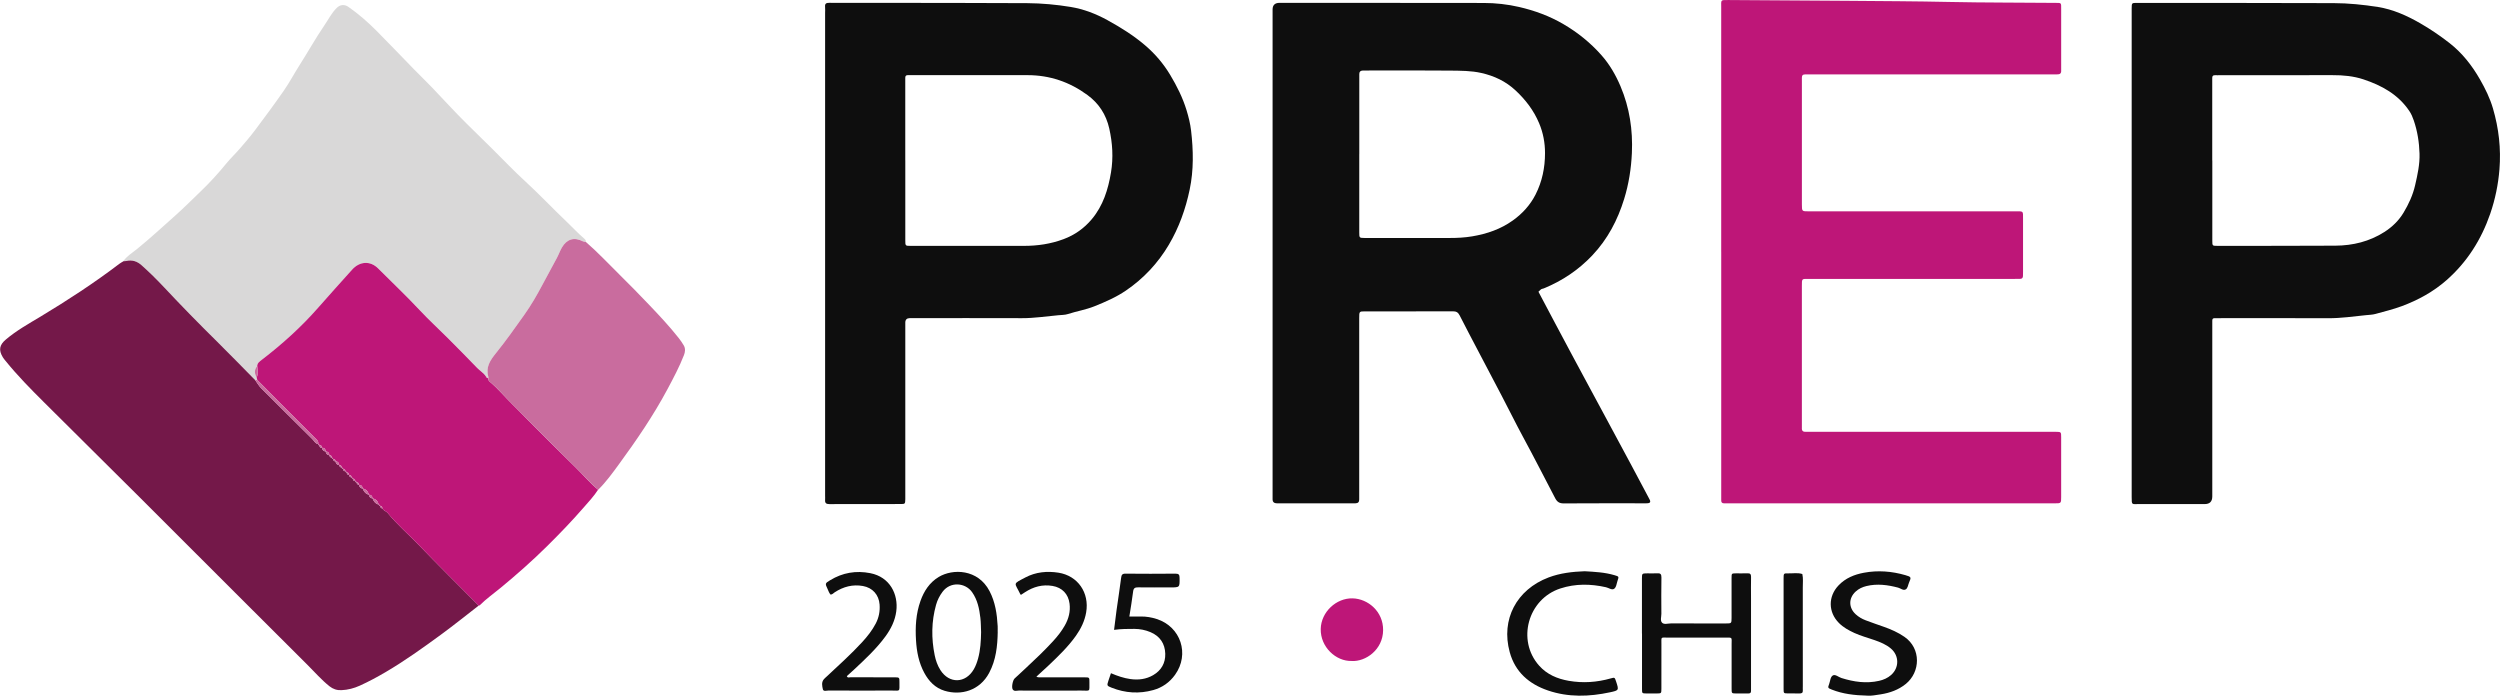 <?xml version="1.0" encoding="UTF-8"?>
<svg id="Layer_1" data-name="Layer 1" xmlns="http://www.w3.org/2000/svg" viewBox="0 0 972.66 270.67">
  <defs>
    <style>
      .cls-1 {
        fill: #c96c9e;
      }

      .cls-1, .cls-2, .cls-3, .cls-4, .cls-5 {
        stroke-width: 0px;
      }

      .cls-2 {
        fill: #d9d8d8;
      }

      .cls-3 {
        fill: #be1678;
      }

      .cls-4 {
        fill: #0e0e0e;
      }

      .cls-5 {
        fill: #741849;
      }
    </style>
  </defs>
  <path class="cls-4" d="M598.55,113.5c2.15,4.05,4.26,8.05,6.37,12.03,2.19,4.12,4.38,8.24,6.58,12.35,2.06,3.84,4.12,7.68,6.19,11.51,2.29,4.25,4.59,8.49,6.87,12.74,3.38,6.27,6.75,12.54,10.12,18.82,2.28,4.26,4.54,8.54,6.81,12.8.15.28.32.55.44.85.29.68.04,1.09-.68,1.18-.47.06-.96.04-1.44.04-10.48,0-20.96-.03-31.43.04-1.68.01-2.57-.59-3.33-2.05-4.18-7.99-8.27-16.03-12.57-23.96-2.87-5.29-5.51-10.72-8.32-16.05-3.09-5.88-6.18-11.77-9.27-17.65-2.35-4.48-4.72-8.95-7.01-13.47-.59-1.16-1.32-1.56-2.61-1.56-11.44.05-22.87.02-34.31.03-2.13,0-2.14.04-2.14,2.66,0,21.83,0,43.65,0,65.48,0,1.68-.02,3.36,0,5.04.01,1.01-.48,1.47-1.44,1.49-.4,0-.8.01-1.2.01-9.44,0-18.88,0-28.31,0-.48,0-.97.03-1.44-.03-.81-.1-1.3-.55-1.31-1.42,0-.64,0-1.28,0-1.92,0-62.68,0-125.36,0-188.05,0-.24,0-.48,0-.72q.01-2.57,2.71-2.58c7.28,0,14.56,0,21.83,0,19.2.01,38.39.02,57.59.05,4.65,0,9.31.52,13.79,1.56,5.99,1.39,11.78,3.49,17.19,6.65,5.62,3.28,10.57,7.28,14.85,12.12,3.18,3.59,5.55,7.71,7.42,12.12,3.51,8.29,4.81,16.96,4.41,25.91-.27,6.09-1.22,12.09-3.01,17.9-2.52,8.18-6.43,15.64-12.38,21.93-5.36,5.66-11.67,9.9-18.87,12.85-.43.18-.95.15-1.3.55-.25.28-.55.52-.79.75ZM528.84,60c0,10.14,0,20.29,0,30.43,0,2.13.03,2.13,2.08,2.16.4,0,.8,0,1.2,0,10.63,0,21.26,0,31.88,0,2.95,0,5.87-.14,8.81-.64,5.73-.97,11.04-2.79,15.78-6.18,3.73-2.67,6.75-5.99,8.84-10.08,2.57-5.05,3.68-10.49,3.68-16.12,0-3.99-.71-7.87-2.29-11.62-2.1-4.99-5.25-9.11-9.19-12.78-3.83-3.57-8.3-5.65-13.31-6.78-3.93-.89-7.94-.87-11.92-.92-10.87-.12-21.73-.04-32.6-.04-.56,0-1.12,0-1.68.02-.87.04-1.29.51-1.27,1.39.01.56,0,1.12,0,1.68,0,9.83,0,19.65,0,29.48Z"/>
  <path class="cls-3" d="M669.66,97.96c0-31.66,0-63.32,0-94.99,0-3.15-.4-2.98,2.96-2.96,15.52.1,31.03.19,46.55.31,13.12.11,26.23.16,39.35.44,13.6.29,27.19.22,40.79.36,2.81.03,2.62-.27,2.62,2.55,0,7.52,0,15.03,0,22.55,0,.4-.03.8,0,1.2.08,1.17-.53,1.56-1.6,1.51-.64-.03-1.28,0-1.92,0-31.35,0-62.71,0-94.06,0-3.7,0-3.3-.26-3.3,3.4,0,15.51,0,31.02,0,46.53,0,.24,0,.48,0,.72.01,2.63.01,2.64,2.63,2.64,26.79,0,53.59,0,80.38,0,3.26,0,3.03-.27,3.03,2.92,0,6.88,0,13.75,0,20.63,0,.56,0,1.12-.03,1.68-.03.66-.39,1.03-1.06,1.04-.72.02-1.44.02-2.16.02-26.63,0-53.27,0-79.9,0-3,0-2.9-.27-2.9,2.83,0,17.91,0,35.82,0,53.73,0,.48.03.96,0,1.44-.08,1.17.52,1.56,1.6,1.49.64-.04,1.28,0,1.92,0,31.27,0,62.55,0,93.82,0,.48,0,.96,0,1.44,0,2.08.03,2.1.03,2.1,2.1,0,7.76,0,15.51,0,23.27,0,2.45-.01,2.46-2.54,2.46-33.51,0-67.03,0-100.54,0-8.72,0-17.44,0-26.15,0-.64,0-1.28-.02-1.92,0-.81,0-1.14-.41-1.11-1.19.02-.64,0-1.28,0-1.92,0-31.58,0-63.16,0-94.75Z"/>
  <path class="cls-4" d="M829.36,98.44V4.65c0-.48,0-.96,0-1.44.02-2.06.02-2.08,2.09-2.08,25.51.02,51.03,0,76.54.09,5.75.02,11.51.6,17.19,1.5,5.84.93,11.23,3.35,16.36,6.29,3.98,2.28,7.76,4.86,11.38,7.67,5.02,3.89,8.87,8.81,11.99,14.29,2.04,3.57,3.86,7.27,5.02,11.25,2.26,7.74,3.16,15.62,2.52,23.64-.47,5.89-1.66,11.67-3.58,17.27-3.47,10.07-9.02,18.86-17.03,25.89-5.08,4.46-10.98,7.71-17.37,10.09-3.36,1.25-6.82,2.07-10.25,3.03-1.22.34-2.53.35-3.8.49-4.85.5-9.67,1.2-14.57,1.18-14.16-.06-28.31-.02-42.47-.02-.56,0-1.12.02-1.68,0-.71-.03-1.01.28-.98.99.03.64,0,1.28,0,1.92,0,22.15,0,44.29,0,66.44q0,2.98-2.95,2.98c-8.56,0-17.12,0-25.67,0-2.72,0-2.74.46-2.74-2.7,0-31.66,0-63.32,0-94.99ZM860.73,62.42c0,10.39,0,20.77,0,31.16,0,2.04.02,2.07,1.86,2.07,15.35,0,30.69.01,46.04-.07,6.8-.04,13.25-1.62,19.04-5.32,3.03-1.93,5.61-4.44,7.46-7.51,2-3.33,3.63-6.85,4.51-10.7.93-4.05,1.84-8.1,1.71-12.28-.13-4.4-.81-8.73-2.24-12.91-.43-1.28-.96-2.53-1.72-3.66-4.33-6.45-10.75-9.96-17.85-12.32-3.86-1.28-7.95-1.66-12.06-1.64-14.63.04-29.25.02-43.88.02-.56,0-1.12.04-1.68,0-.98-.08-1.27.42-1.22,1.29.03.56,0,1.12,0,1.68,0,10.07,0,20.14,0,30.2Z"/>
  <path class="cls-4" d="M321.02,98.37c0-31.09,0-62.19,0-93.28,0-.8.07-1.61-.01-2.4-.13-1.3.45-1.61,1.66-1.59,4.88.05,9.75.02,14.63.02,20.79.02,41.58-.02,62.37.11,5.67.04,11.35.56,16.94,1.48,5.02.83,9.78,2.67,14.26,5.13,5.15,2.83,10.12,5.94,14.61,9.76,3.88,3.31,7.16,7.14,9.8,11.54,2.62,4.37,4.88,8.88,6.37,13.76.79,2.59,1.45,5.24,1.76,7.92.89,7.65,1.05,15.32-.54,22.91-1.58,7.58-4.16,14.82-8.13,21.52-4.23,7.15-9.81,13.1-16.63,17.76-3.79,2.59-8.02,4.44-12.32,6.16-3.35,1.34-6.87,1.9-10.26,3-1.19.39-2.52.36-3.8.48-4.69.42-9.35,1.16-14.09,1.14-14.07-.05-28.15-.02-42.22-.02-.48,0-.96,0-1.44,0q-1.72.03-1.76,1.66c-.01.48,0,.96,0,1.44,0,21.9,0,43.8,0,65.7,0,.56.01,1.12,0,1.68-.06,1.81-.06,1.85-1.92,1.85-9.2.02-18.39-.01-27.59.03-1.23,0-1.79-.37-1.69-1.62.04-.56,0-1.12,0-1.68,0-31.49,0-62.99,0-94.48ZM352.22,62.38c0,10.39,0,20.77,0,31.16,0,2.09.02,2.12,2.06,2.12,14.71,0,29.41-.01,44.12,0,5.3,0,10.46-.76,15.44-2.63,4.32-1.62,7.97-4.21,10.93-7.74,4.43-5.27,6.38-11.6,7.48-18.21.95-5.72.6-11.41-.68-17.1-1.23-5.44-4.06-9.77-8.5-13.02-6.92-5.08-14.69-7.73-23.33-7.72-15.03.01-30.05,0-45.08,0-.48,0-.96.02-1.44,0-.69-.02-1.02.31-1.01,1,0,.56,0,1.12,0,1.68,0,10.15,0,20.29,0,30.44Z"/>
  <path class="cls-2" d="M47.97,101.63c1.37-2,3.47-3.23,5.29-4.71,5.13-4.16,9.96-8.64,14.89-13.02,3.4-3.03,6.6-6.25,9.88-9.4,3.55-3.41,6.88-7.04,10-10.87,1.65-2.03,3.58-3.84,5.3-5.83,2.02-2.34,4.05-4.69,5.9-7.16,3.82-5.09,7.61-10.21,11.24-15.44,2.13-3.07,3.88-6.4,5.89-9.56,3.34-5.23,6.35-10.66,9.86-15.8,1.56-2.28,2.78-4.79,4.78-6.76,1.35-1.33,3.03-1.46,4.53-.42,4,2.78,7.64,5.98,11.06,9.42,4.87,4.9,9.62,9.91,14.45,14.85,2.33,2.39,4.74,4.7,7.05,7.11,4.52,4.7,8.88,9.55,13.52,14.12,3.35,3.3,6.72,6.57,10.06,9.89,4.17,4.15,8.23,8.41,12.56,12.38,5.59,5.13,10.78,10.65,16.27,15.87,2.3,2.18,4.44,4.54,6.87,6.59.39.33.61.73.61,1.24-.39-.08-.81-.08-1.15-.25-3.46-1.78-6.29-.86-8.19,2.42-.77,1.32-1.24,2.76-1.97,4.08-1.91,3.48-3.79,6.97-5.65,10.48-2.12,4.01-4.41,7.93-7.01,11.61-3.58,5.06-7.17,10.14-11.07,14.97-2.13,2.63-4.01,5.41-2.92,9.11.07.22.02.48.02.72-.18-.11-.36-.23-.54-.34,0-.29-.16-.43-.43-.49-.88-1.37-2.31-2.17-3.42-3.32-3.75-3.89-7.54-7.74-11.36-11.56-3.54-3.54-7.25-6.92-10.67-10.58-5.33-5.69-10.98-11.06-16.49-16.56-3.08-3.08-7.19-2.76-10.1.49-4.4,4.91-8.84,9.8-13.18,14.76-6.62,7.56-14.02,14.22-21.97,20.32-.81.62-1.71,1.22-1.78,2.41-1.23,1.43-1.14,2.93-.21,4.46.08.32.15.64.23.96-.27.03-.54.06-.81.1-4.9-4.97-9.76-9.99-14.73-14.9-7.06-6.97-14-14.06-20.79-21.3-2.78-2.96-5.67-5.81-8.7-8.52-1.74-1.56-3.65-2.19-5.95-1.67-.38.09-.78.06-1.18.09Z"/>
  <path class="cls-5" d="M47.97,101.63c.39-.03.8,0,1.18-.09,2.29-.52,4.21.12,5.95,1.67,3.03,2.71,5.93,5.56,8.7,8.52,6.78,7.24,13.72,14.33,20.79,21.3,4.97,4.91,9.82,9.93,14.73,14.9.74,1.03,1.37,2.17,2.25,3.06,6.62,6.64,13.29,13.24,19.95,19.84.72.71,1.15,1.76,2.3,1.97h0c0,.31.18.46.49.48h-.01c0,.64.3.98.97.96h0c.09.87.66,1.27,1.46,1.44l-.02-.02c.11.86.62,1.32,1.46,1.46l-.02-.02c.07.58.42.89.98.98l-.02-.02c.02.31.19.48.5.5l-.02-.02c.03.63.38.93.98.98l-.02-.02c.11.86.6,1.35,1.46,1.46l-.02-.02c.06.6.41.89.98.98l-.02-.02c.02.32.18.48.5.5l-.02-.02c.02.63.38.93.98.98l-.02-.03c.06.28.21.46.51.51l-.03-.02c.1.56.34.97.98.98l-.02-.02c.02.64.43.88.98.98l-.02-.02c.04.3.22.45.51.5l-.03-.02c.05.6.35.95.98.98l-.02-.02c.03.31.19.47.5.5l-.02-.02c.1.56.4.91.98.98l-.02-.02c.12.86.61,1.34,1.46,1.47l-.02-.03c.43,1.19,1.16,2.07,2.42,2.42l-.02-.02c.12.86.59,1.36,1.46,1.46l-.02-.02c.42,1.19,1.16,2.07,2.42,2.42l-.02-.03c.05.29.21.46.51.51l-.03-.02c.09.58.43.93.99,1.08.41.85,1.42.97,1.99,1.67,3.6,4.45,7.95,8.18,11.91,12.28,7.75,8.02,15.67,15.87,23.52,23.79-4.89,3.78-9.71,7.67-14.7,11.32-6.98,5.1-14,10.15-21.47,14.53-3.28,1.93-6.62,3.73-10.08,5.3-2.27,1.03-4.64,1.65-7.15,1.76-1.77.08-3.27-.42-4.66-1.52-3.11-2.48-5.72-5.48-8.52-8.28-9.45-9.41-18.88-18.83-28.32-28.25-12.46-12.45-24.9-24.92-37.37-37.35-12.25-12.21-24.56-24.37-36.82-36.57-5.24-5.21-10.42-10.47-15.07-16.23-.35-.43-.72-.86-1-1.34-1.69-2.8-1.33-4.77,1.21-6.9,4.14-3.5,8.87-6.14,13.49-8.91,10.54-6.35,20.83-13.06,30.62-20.51.5-.38,1.08-.68,1.62-1.01Z"/>
  <path class="cls-3" d="M186.2,235.59c-7.85-7.92-15.77-15.77-23.52-23.79-3.96-4.1-8.32-7.83-11.91-12.28-.56-.7-1.58-.82-1.99-1.67,0-.66-.29-1.06-.99-1.07,0,0,.03.02.03.02-.04-.3-.22-.46-.51-.51,0,0,.02.03.02.03-.3-1.32-1.07-2.16-2.42-2.42,0,0,.02.02.02.02-.04-.93-.52-1.43-1.46-1.46,0,0,.02.02.02.02-.29-1.33-1.07-2.16-2.42-2.42,0,0,.02.03.02.03-.04-.93-.52-1.43-1.46-1.47,0,0,.02.02.02.02.01-.67-.32-.98-.98-.98,0,0,.02.02.02.02-.02-.32-.2-.47-.5-.5,0,0,.02.02.02.02.01-.66-.31-.99-.98-.98,0,0,.03.02.03.02-.05-.29-.2-.47-.5-.5,0,0,.02.02.02.02,0-.65-.31-1-.98-.98,0,0,.02.02.02.02.03-.68-.32-.99-.98-.98,0,0,.03.02.03.02-.04-.3-.22-.45-.51-.51,0,0,.02.03.02.03,0-.66-.33-.98-.98-.98,0,0,.02.02.02.02-.02-.31-.18-.49-.5-.5,0,0,.02.02.02.02,0-.66-.32-.99-.98-.98,0,0,.02.02.02.02-.05-.93-.52-1.43-1.46-1.46,0,0,.02.02.02.02.01-.67-.31-.99-.98-.98,0,0,.02.02.02.02-.02-.31-.17-.49-.5-.5,0,0,.02.02.02.02,0-.66-.31-1-.98-.98,0,0,.02.02.02.02-.03-.94-.49-1.45-1.46-1.46l.02.02c-.01-.96-.44-1.5-1.46-1.44h0c.07-.71-.23-1.05-.97-.96,0,0,.01,0,.01,0,0-.33-.15-.5-.49-.49,0,0,0,0,0,0,.27-1.15-.59-1.73-1.25-2.39-4.71-4.72-9.43-9.43-14.13-14.15-2.78-2.8-5.55-5.61-8.32-8.42-.08-.32-.15-.64-.23-.96.66-1.46.37-2.97.21-4.46.07-1.19.97-1.79,1.78-2.41,7.95-6.1,15.35-12.76,21.97-20.32,4.34-4.96,8.78-9.85,13.18-14.76,2.91-3.24,7.02-3.56,10.1-.49,5.51,5.5,11.16,10.87,16.49,16.56,3.42,3.66,7.13,7.03,10.67,10.58,3.82,3.82,7.61,7.67,11.36,11.56,1.1,1.15,2.54,1.95,3.42,3.32.03.26.16.43.43.49.18.11.36.23.54.34-.07.53.17.91.56,1.24,3.23,2.71,5.91,5.97,8.91,8.9,2.04,2,4.01,4.08,6.03,6.1,6.12,6.11,12.19,12.27,18.4,18.29,2.97,2.87,5.58,6.1,8.79,8.73-1.68,2.6-3.81,4.85-5.83,7.17-4.43,5.09-9.12,9.94-13.92,14.7-5.82,5.77-11.95,11.17-18.27,16.38-2.69,2.22-5.57,4.24-8.04,6.73-.09.09-.3.06-.45.08Z"/>
  <path class="cls-1" d="M232.7,190.54c-3.2-2.63-5.82-5.86-8.79-8.73-6.21-6.02-12.28-12.18-18.4-18.29-2.02-2.02-3.99-4.1-6.03-6.1-3-2.93-5.68-6.19-8.91-8.9-.39-.33-.63-.71-.56-1.24,0-.24.04-.49-.02-.71-1.1-3.7.79-6.48,2.92-9.11,3.9-4.84,7.49-9.91,11.07-14.97,2.61-3.68,4.9-7.61,7.01-11.61,1.85-3.51,3.74-7,5.65-10.48.73-1.33,1.2-2.76,1.97-4.08,1.9-3.28,4.73-4.2,8.19-2.42.34.17.77.17,1.15.25,4.69,4.06,8.9,8.6,13.31,12.94,3.8,3.74,7.52,7.55,11.2,11.41,4,4.19,7.97,8.42,11.57,12.98.74.93,1.42,1.92,2.02,2.95.69,1.19.52,2.53.06,3.72-1.79,4.59-4.1,8.93-6.42,13.27-5.48,10.25-12.02,19.82-18.87,29.18-2.52,3.45-5.04,6.95-8.12,9.97Z"/>
  <path class="cls-4" d="M638.82,246.46c0-7.11,0-14.23,0-21.34,0-2.03.02-2.03,2.1-2.05,1.28,0,2.56.06,3.84-.02,1.22-.08,1.66.3,1.64,1.6-.08,4.72-.05,9.43-.02,14.15,0,1.18-.52,2.66.27,3.47.79.81,2.27.28,3.44.28,7.12.03,14.23.02,21.35.01,2.23,0,2.24-.02,2.25-2.18,0-5.2,0-10.39,0-15.59,0-1.69.03-1.7,1.66-1.72,1.52-.02,3.04.05,4.56-.02,1.07-.05,1.37.4,1.36,1.41-.05,2.8-.02,5.6-.01,8.39,0,11.43,0,22.86,0,34.3,0,.56-.02,1.12,0,1.68.02.72-.36.98-1.03.97-1.6-.01-3.2.01-4.8,0-1.7-.02-1.72-.03-1.72-1.9,0-5.76.01-11.51,0-17.27,0-2.8.44-2.57-2.53-2.57-7.44,0-14.87-.02-22.31,0-2.87,0-2.45-.41-2.47,2.59-.02,5.76,0,11.51-.01,17.27,0,1.85-.02,1.86-1.78,1.88-1.36.02-2.72.02-4.08,0-1.65-.03-1.68-.04-1.68-1.74-.01-7.19,0-14.39,0-21.58Z"/>
  <path class="cls-4" d="M388.18,245.77c-.08,5.55-.66,10.99-3.32,16-3.7,6.98-11,8.9-17.35,6.99-3.64-1.1-6.11-3.68-7.88-6.94-2.14-3.93-2.97-8.22-3.24-12.65-.32-5.22-.04-10.38,1.73-15.35,1.37-3.85,3.5-7.16,7.1-9.34,5.41-3.27,15.25-3.17,19.77,5.49,2.24,4.29,2.91,8.91,3.17,13.64.04.72,0,1.44,0,2.16ZM381.71,246.03c-.09-1.91-.06-3.83-.29-5.73-.42-3.49-1.1-6.9-3.2-9.89-2.61-3.73-8.42-4.26-11.48-.2-1.16,1.55-2.03,3.24-2.55,5.1-1.82,6.5-1.87,13.05-.53,19.64.42,2.05,1.1,4,2.23,5.77,3.42,5.36,9.76,5.21,12.97-.3.77-1.32,1.27-2.74,1.68-4.21.91-3.33,1.11-6.75,1.17-10.18Z"/>
  <path class="cls-4" d="M726.63,270.65c-5.28-.12-9.7-.68-13.91-2.34-1.6-.63-1.63-.68-1.06-2.2.44-1.18.46-2.85,1.52-3.36.94-.45,2.15.7,3.28,1.05,4.79,1.5,9.64,2.22,14.63,1.09,1.73-.39,3.34-1.09,4.68-2.28,3.2-2.84,3.17-7.52-.09-10.29-1.86-1.58-4.08-2.47-6.35-3.27-2.63-.92-5.34-1.63-7.89-2.8-2.19-1.01-4.27-2.15-5.99-3.88-4.18-4.2-4.24-10.29-.15-14.6,2.7-2.85,6.17-4.25,9.9-4.94,5.43-1.01,10.82-.59,16.11.94,2.31.67,2.35.8,1.43,2.89-.41.93-.46,2.24-1.37,2.69-.94.47-1.92-.47-2.9-.73-4.06-1.07-8.15-1.61-12.3-.61-1.57.38-3.01,1.04-4.22,2.16-2.77,2.56-2.76,6.27.03,8.82,1.13,1.04,2.45,1.8,3.87,2.34,2.31.88,4.65,1.68,6.98,2.5,2.87,1.01,5.63,2.21,8.15,3.96,6.51,4.52,6.24,13.7.44,18.35-2.83,2.27-6.12,3.43-9.62,3.99-1.96.31-3.95.65-5.18.53Z"/>
  <path class="cls-4" d="M616.52,222.25c3.97.23,7.89.42,11.67,1.55,1.68.5,1.7.53,1.15,2.1-.39,1.12-.46,2.61-1.39,3.21-.86.55-2.06-.4-3.13-.64-5.96-1.34-11.89-1.43-17.74.48-12.64,4.12-17.05,20.19-8.25,30.04,3.06,3.43,7.07,5.11,11.5,5.89,5.52.96,10.98.59,16.36-.94,1.53-.43,1.53-.42,2.06,1.16,1.14,3.43,1.15,3.5-2.35,4.25-8.09,1.73-16.19,2-24.12-.7-7.37-2.51-12.79-7.18-14.91-14.95-3.46-12.68,2.63-24.29,15.12-29.03,4.54-1.72,9.29-2.24,14.03-2.42Z"/>
  <path class="cls-4" d="M397.22,231.42c-.12-.1-.21-.13-.24-.2-2.25-4.73-3.21-3.82,1.97-6.56,4.02-2.12,8.41-2.54,12.84-1.85,7.57,1.19,12.1,7.8,10.8,15.43-.58,3.39-2.04,6.36-4,9.13-3.07,4.33-6.89,7.97-10.71,11.61-1.48,1.41-3.02,2.77-4.67,4.29.78.38,1.41.25,2.01.25,5.6.01,11.2,0,16.79.01,1.81,0,1.86.03,1.84,1.82-.04,4.06.49,3.3-3.21,3.32-8.08.04-16.15.03-24.23,0-.8,0-1.82.45-2.4-.45-.53-.83,0-3.54.73-4.24,1.45-1.37,2.93-2.72,4.39-4.08,3.63-3.37,7.23-6.78,10.58-10.44,1.73-1.89,3.32-3.89,4.58-6.13,1.49-2.64,2.22-5.45,1.83-8.5-.48-3.73-2.89-6.24-6.62-6.87-3.91-.66-7.44.32-10.71,2.45-.53.35-1.06.69-1.57,1.02Z"/>
  <path class="cls-4" d="M323.15,231.33c-.57-.59-.8-1.37-1.13-2.09-1.05-2.24-1.06-2.27.95-3.49,4.85-2.96,10.09-3.85,15.65-2.75,7.59,1.5,10.96,8.2,10.09,14.82-.48,3.66-2.07,6.85-4.22,9.79-3.56,4.87-7.97,8.93-12.35,13.03-.87.82-1.78,1.6-2.67,2.41.3.8.96.45,1.43.45,5.68.03,11.35.01,17.03.02,1.99,0,2.03.02,2.01,1.89-.04,3.98.5,3.23-3.28,3.25-8.08.04-16.15.03-24.23-.01-.79,0-2.07.51-2.29-.51-.27-1.23-.62-2.69.4-3.88.31-.36.69-.67,1.03-.99,4.71-4.44,9.56-8.73,13.93-13.51,2-2.18,3.82-4.5,5.21-7.14,1.22-2.33,1.7-4.79,1.51-7.4-.28-3.81-2.73-6.56-6.49-7.23-3.98-.71-7.6.26-10.95,2.43-.52.33-.92.88-1.63.92Z"/>
  <path class="cls-4" d="M439.38,239.86c1.65,0,3.08.01,4.51,0,2.1-.02,4.13.33,6.13.97,9.39,3,12.91,13.68,7.15,21.71-2.13,2.97-4.98,4.97-8.47,5.94-5.48,1.53-10.91,1.18-16.2-.92-1.9-.75-1.88-.81-1.23-2.82.29-.9.61-1.78.96-2.82,2.54,1.08,5,1.93,7.62,2.29,3.11.42,6.06.06,8.8-1.53,3.18-1.85,4.81-4.73,4.71-8.33-.11-3.91-2.04-6.83-5.74-8.4-2.01-.85-4.11-1.26-6.3-1.27-2.54-.01-5.09,0-7.88.38.34-2.67.62-5.17.97-7.66.58-4.19,1.25-8.37,1.78-12.57.14-1.16.43-1.65,1.71-1.64,6.48.06,12.96.07,19.43,0,1.32-.01,1.59.45,1.6,1.65.05,3.7.1,3.7-3.56,3.7-4.16,0-8.32.04-12.48-.02-1.21-.02-1.87.21-2.03,1.59-.39,3.23-.96,6.43-1.47,9.75Z"/>
  <path class="cls-3" d="M525.87,257.16c-6.13.17-12.17-5.44-12.02-12.46.14-6.63,6.07-12.06,12.39-11.9,5.93.14,11.95,5.05,11.88,12.39-.07,7.62-6.83,12.31-12.25,11.98Z"/>
  <path class="cls-4" d="M693.93,246.43c0-7.11,0-14.22,0-21.34,0-2,.02-2.07,1.86-2.01,1.81.05,3.64-.33,5.43.25.39,1.73.17,3.49.18,5.23.02,12.79.01,25.57.01,38.36,0,.56-.04,1.12,0,1.68.07.98-.43,1.22-1.3,1.2-1.52-.04-3.04,0-4.56-.02-1.6-.02-1.61-.04-1.62-1.78-.02-2.72,0-5.43,0-8.15v-13.42Z"/>
  <path class="cls-1" d="M100.11,147.84c2.77,2.81,5.54,5.63,8.32,8.42,4.7,4.72,9.42,9.43,14.13,14.15.66.66,1.52,1.24,1.25,2.39-1.15-.21-1.59-1.26-2.3-1.97-6.66-6.6-13.33-13.2-19.95-19.84-.88-.89-1.51-2.03-2.25-3.06.27-.03.54-.06.81-.1Z"/>
  <path class="cls-1" d="M100.09,142.42c.15,1.5.45,3-.21,4.46-.92-1.54-1.02-3.03.21-4.46Z"/>
  <path class="cls-1" d="M189.48,146.94c-.26-.06-.39-.23-.43-.49.26.06.43.19.43.49Z"/>
  <path class="cls-1" d="M141.07,190.06c1.35.27,2.14,1.09,2.42,2.42-1.27-.35-2-1.23-2.42-2.42Z"/>
  <path class="cls-1" d="M144.91,193.9c1.36.26,2.13,1.1,2.42,2.42-1.26-.35-2-1.23-2.42-2.42Z"/>
  <path class="cls-1" d="M139.64,188.62c.94.03,1.42.53,1.46,1.47-.86-.12-1.34-.61-1.46-1.47Z"/>
  <path class="cls-1" d="M143.47,192.46c.94.03,1.42.53,1.46,1.46-.87-.1-1.34-.61-1.46-1.46Z"/>
  <path class="cls-1" d="M130.52,179.51c.94.03,1.42.54,1.46,1.46-.86-.11-1.35-.6-1.46-1.46Z"/>
  <path class="cls-1" d="M126.68,175.67c.97,0,1.43.52,1.46,1.46-.84-.13-1.35-.59-1.46-1.46Z"/>
  <path class="cls-1" d="M125.24,174.24c1.02-.06,1.45.49,1.46,1.44-.8-.16-1.36-.57-1.46-1.44Z"/>
  <path class="cls-1" d="M124.28,173.28c.74-.09,1.03.26.97.97-.67.02-.97-.33-.97-.97Z"/>
  <path class="cls-1" d="M134.84,183.83c.66,0,1.01.3.98.98-.64-.01-.88-.43-.98-.98Z"/>
  <path class="cls-1" d="M135.79,184.79c.68-.03.98.32.98.98-.55-.1-.97-.34-.98-.98Z"/>
  <path class="cls-1" d="M137.24,186.22c.67-.01.99.32.98.98-.63-.03-.93-.38-.98-.98Z"/>
  <path class="cls-1" d="M138.68,187.66c.66,0,.99.31.98.98-.58-.07-.88-.42-.98-.98Z"/>
  <path class="cls-1" d="M147.79,196.78c.7.02.98.42.99,1.07-.56-.15-.9-.5-.99-1.07Z"/>
  <path class="cls-1" d="M131.96,180.95c.66-.01.98.32.98.98-.57-.09-.92-.38-.98-.98Z"/>
  <path class="cls-1" d="M129.56,178.55c.67-.01.99.31.98.98-.6-.05-.96-.35-.98-.98Z"/>
  <path class="cls-1" d="M133.4,182.39c.66,0,.99.31.98.98-.6-.05-.96-.35-.98-.98Z"/>
  <path class="cls-1" d="M128.12,177.11c.67-.02.99.32.98.98-.56-.09-.91-.4-.98-.98Z"/>
  <path class="cls-1" d="M123.8,172.8c.34-.01.5.16.49.49-.31-.02-.48-.17-.49-.49Z"/>
  <path class="cls-1" d="M134.36,183.34c.28.05.47.21.51.51-.29-.05-.45-.22-.51-.51Z"/>
  <path class="cls-1" d="M136.76,185.74c.3.03.46.21.5.5-.28-.05-.46-.21-.5-.5Z"/>
  <path class="cls-1" d="M138.2,187.18c.3.03.48.18.5.5-.31-.02-.47-.19-.5-.5Z"/>
  <path class="cls-1" d="M132.92,181.91c.32.01.47.19.5.5-.31-.02-.48-.19-.5-.5Z"/>
  <path class="cls-1" d="M129.08,178.07c.32.01.47.19.5.5-.31-.02-.48-.19-.5-.5Z"/>
  <path class="cls-1" d="M147.31,196.3c.29.05.47.21.51.51-.3-.04-.46-.22-.51-.51Z"/>
</svg>